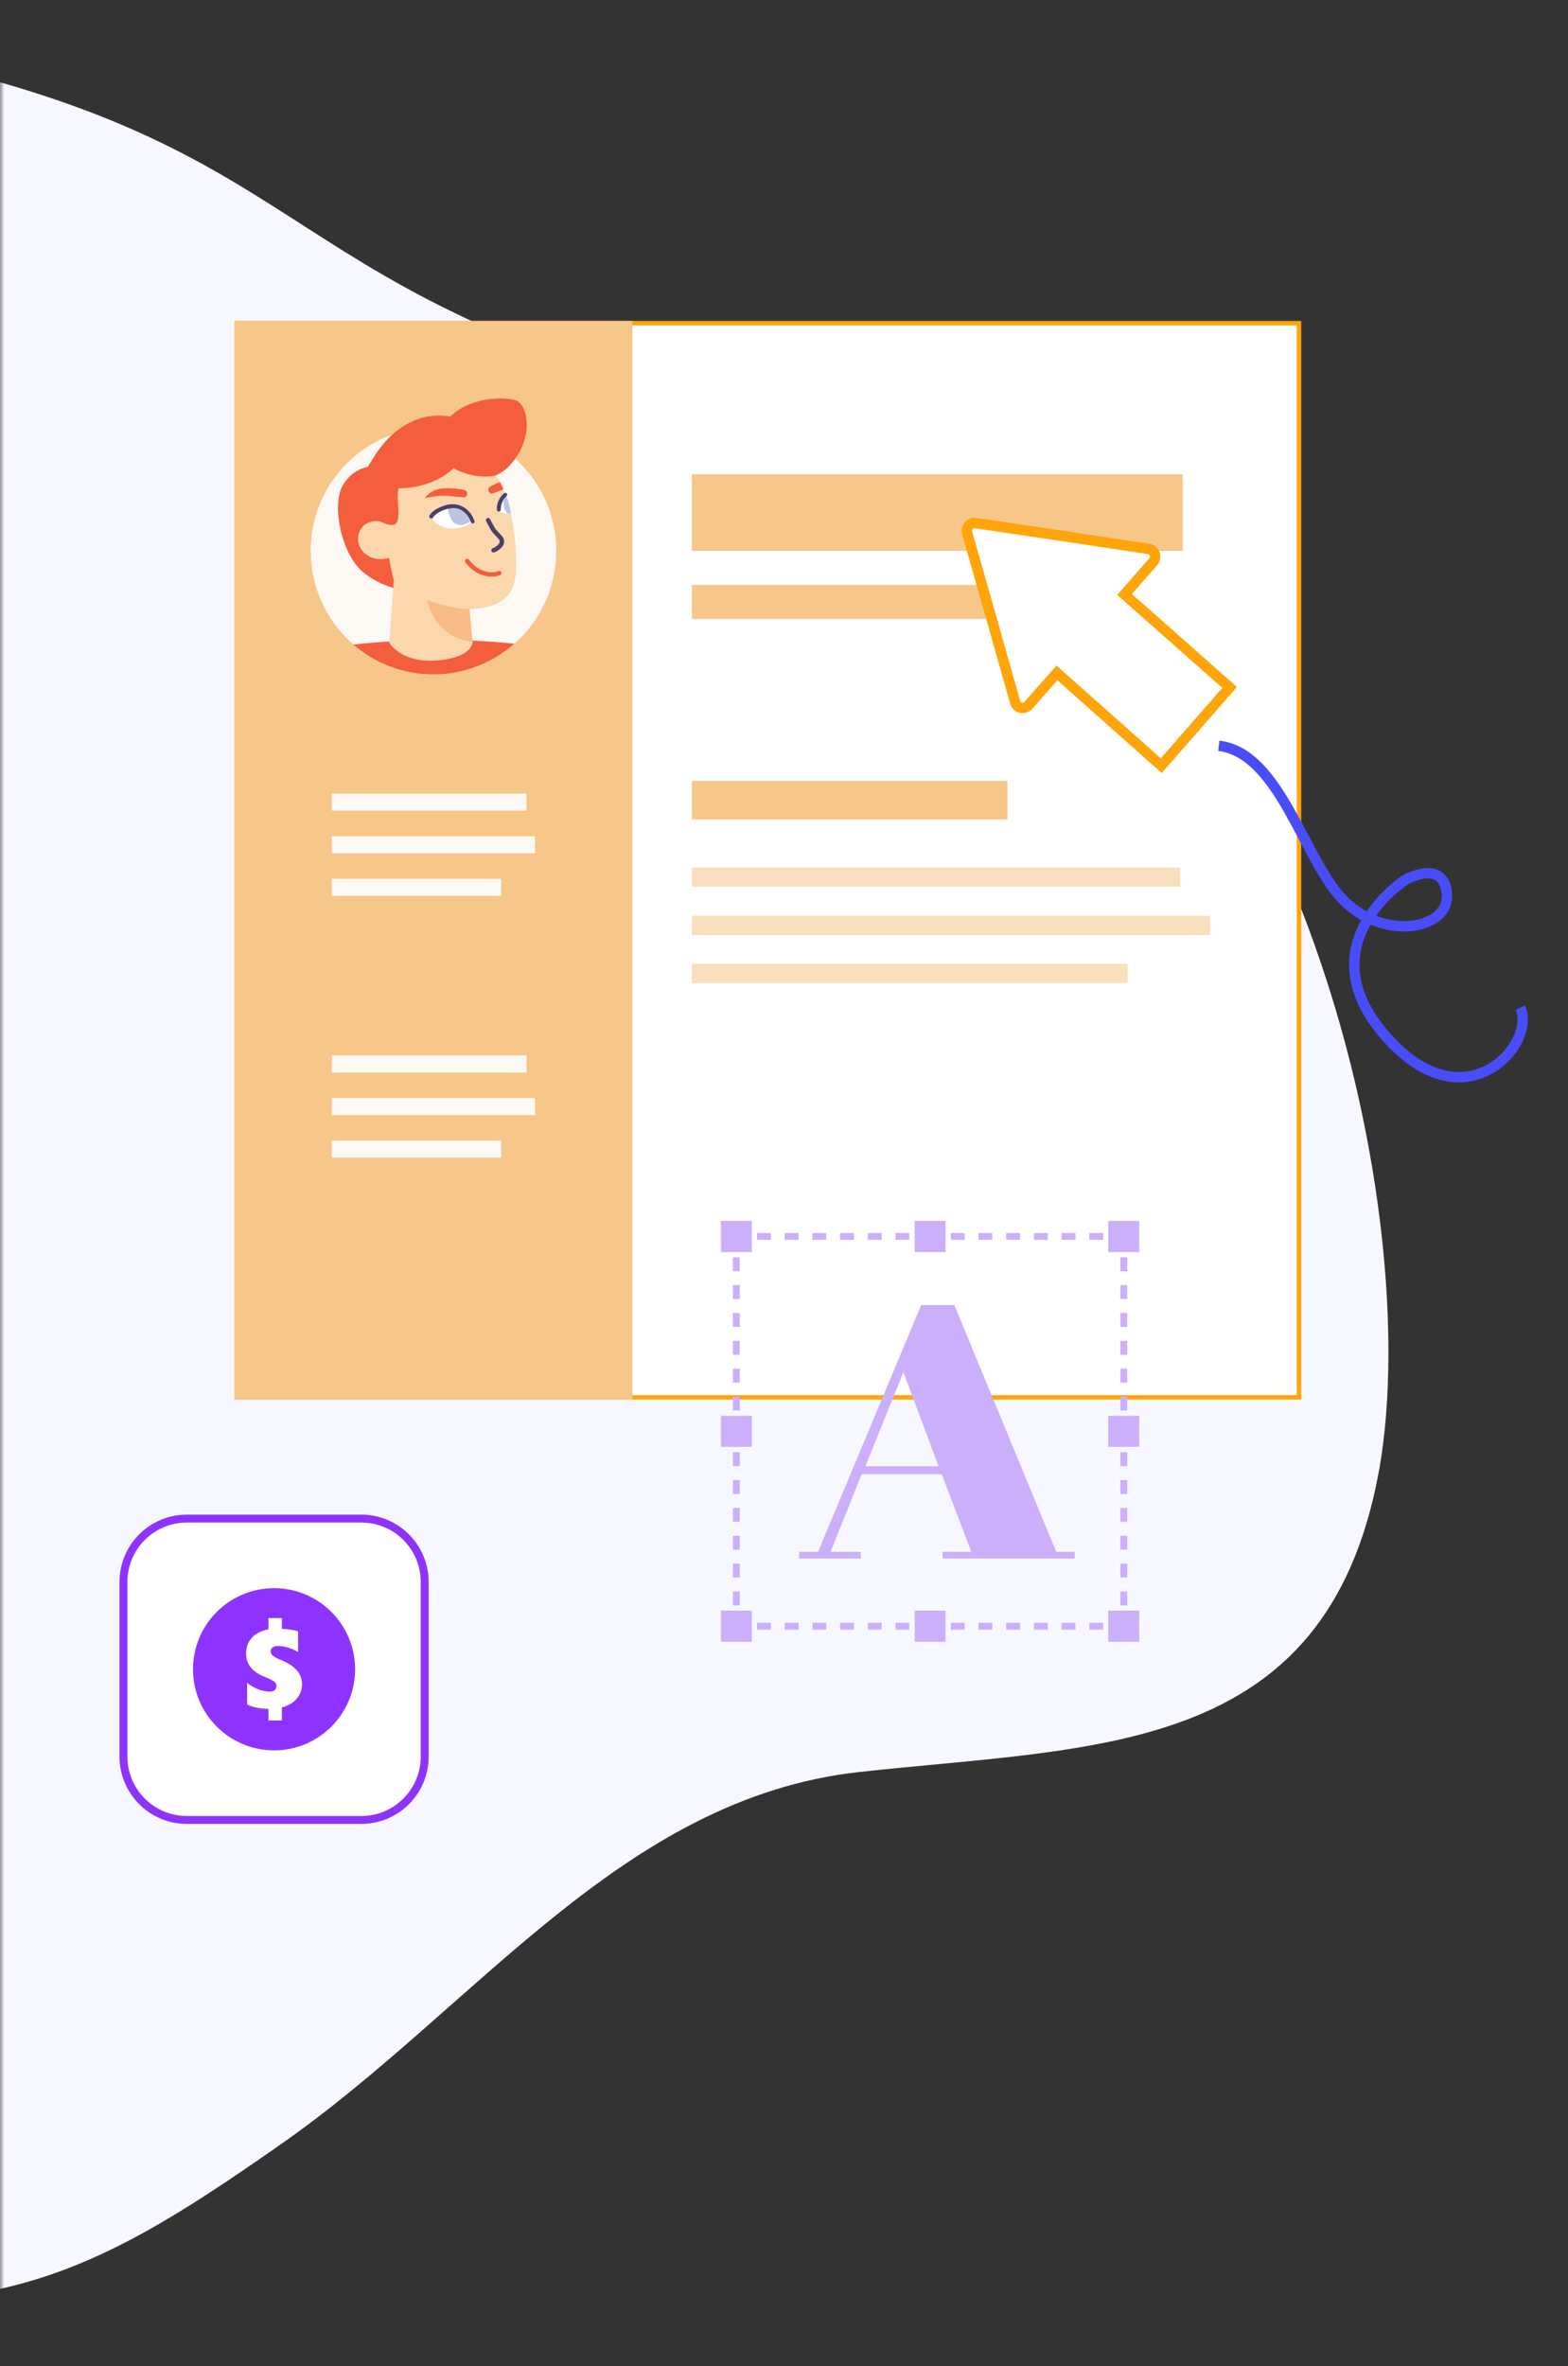 <?xml version="1.0" encoding="UTF-8"?>
<svg xmlns="http://www.w3.org/2000/svg" width="177" height="267" viewBox="0 0 177 267" fill="none">
  <rect x="0" y="0" width="177" height="267" fill="#333333" stroke="none"/>
  <mask id="mask0_135_686" style="mask-type:alpha" maskUnits="userSpaceOnUse" x="0" y="0" width="177" height="267">
    <rect width="177" height="267" fill="#D9D9D9"></rect>
  </mask>
  <g mask="url(#mask0_135_686)">
    <path d="M-82.803 222.371C-82.803 222.371 -78.123 246.55 -37.696 256.145C-3.181 264.337 9.779 257.299 31.749 241.933C53.719 226.568 70.169 202.906 97.017 199.956C123.865 197.005 149.585 198.222 155.591 166.353C161.597 134.483 144.351 59.552 92.017 48.349C30.812 35.242 39.014 18.367 -7.325 7.369C-77.409 -9.265 -88.663 47.731 -88.514 74.164C-88.365 100.597 -67.613 120.524 -70.21 143.629C-72.807 166.734 -91.675 182.899 -82.801 222.359L-82.803 222.371Z" fill="#F7F8FF"></path>
    <path d="M26.714 157.681V36.468H146.634V157.681H26.714Z" fill="white" stroke="#FFA409" stroke-width="0.5"></path>
    <path d="M71.388 36.218H26.464V157.931H71.388V36.218Z" fill="#F7C689"></path>
    <path d="M62.786 62.166C62.786 65.614 61.545 68.76 59.481 71.196C56.94 74.197 53.158 76.102 48.926 76.102C45.007 76.102 41.474 74.466 38.959 71.84C36.549 69.331 35.073 65.922 35.073 62.166C35.073 54.469 41.278 48.23 48.932 48.23C56.587 48.23 62.792 54.469 62.792 62.166H62.786Z" fill="#FCF9F4"></path>
    <path d="M120.719 66.008H78.095V69.85H120.719V66.008Z" fill="#F7C689"></path>
    <path d="M59.442 89.552H37.457V91.476H59.442V89.552Z" fill="#FCF9F4"></path>
    <path d="M60.395 94.359H37.457V96.283H60.395V94.359Z" fill="#FCF9F4"></path>
    <path d="M56.574 99.166H37.457V101.084H56.574V99.166Z" fill="#FCF9F4"></path>
    <path d="M59.442 119.105H37.457V121.029H59.442V119.105Z" fill="#FCF9F4"></path>
    <path d="M60.395 123.912H37.457V125.83H60.395V123.912Z" fill="#FCF9F4"></path>
    <path d="M56.574 128.713H37.457V130.637H56.574V128.713Z" fill="#FCF9F4"></path>
    <path d="M113.718 88.114H78.095V92.461H113.718V88.114Z" fill="#F7C689"></path>
    <path d="M133.22 97.892H78.095V100.066H133.22V97.892Z" fill="#F9DFBE"></path>
    <path d="M136.61 103.33H78.095V105.504H136.61V103.33Z" fill="#F9DFBE"></path>
    <path d="M127.283 108.761H78.095V110.935H127.283V108.761Z" fill="#F9DFBE"></path>
    <path d="M133.508 53.517H78.095V62.166H133.508V53.517Z" fill="#F7C689"></path>
    <path d="M53.406 60.516V60.529H53.347C53.347 60.457 53.347 60.379 53.341 60.307C53.36 60.379 53.386 60.444 53.406 60.516Z" fill="#FCF9F4"></path>
    <path d="M127.244 183.892H126.082V183.117H126.467V182.73H127.244V183.892Z" fill="#CCAFFA"></path>
    <path d="M85.456 183.117V183.899H87.024V183.117H85.456ZM88.578 183.117V183.899H90.146V183.117H88.578ZM91.707 183.117V183.899H93.274V183.117H91.707ZM94.835 183.117V183.899H96.39V183.117H94.835ZM97.957 183.117V183.899H99.525V183.117H97.957ZM101.086 183.117V183.899H102.64V183.117H101.086ZM104.208 183.117V183.899H105.762V183.117H104.208ZM107.33 183.117V183.899H108.897V183.117H107.33ZM110.458 183.117V183.899H112.013V183.117H110.458ZM113.58 183.117V183.899H115.148V183.117H113.58ZM116.709 183.117V183.899H118.276V183.117H116.709ZM119.831 183.117V183.899H121.398V183.117H119.831ZM122.959 183.117V183.899H124.527V183.117H122.959Z" fill="#CCAFFA"></path>
    <path d="M83.895 183.892H82.739V182.73H83.51V183.117H83.895V183.892Z" fill="#CCAFFA"></path>
    <path d="M82.732 141.874V143.45H83.51V141.874H82.732ZM82.732 145.02V146.583H83.51V145.02H82.732ZM82.732 148.159V149.735H83.51V148.159H82.732ZM82.732 151.305V152.881H83.51V151.305H82.732ZM82.732 154.444V156.02H83.51V154.444H82.732ZM82.732 157.59V159.166H83.51V157.59H82.732ZM82.732 160.729V162.305H83.51V160.729H82.732ZM82.732 163.868V165.444H83.51V163.868H82.732ZM82.732 167.014V168.59H83.51V167.014H82.732ZM82.732 170.16V171.723H83.51V170.16H82.732ZM82.732 173.299V174.875H83.51V173.299H82.732ZM82.732 176.445V178.008H83.51V176.445H82.732ZM82.732 179.584V181.16H83.51V179.584H82.732Z" fill="#CCAFFA"></path>
    <path d="M83.51 140.304H82.739V139.142H83.895V139.917H83.51V140.304Z" fill="#CCAFFA"></path>
    <path d="M85.456 139.142V139.91H87.024V139.142H85.456ZM88.578 139.142V139.91H90.146V139.142H88.578ZM91.707 139.142V139.91H93.274V139.142H91.707ZM94.835 139.142V139.91H96.39V139.142H94.835ZM97.957 139.142V139.91H99.525V139.142H97.957ZM101.086 139.142V139.91H102.64V139.142H101.086ZM104.208 139.142V139.91H105.762V139.142H104.208ZM107.33 139.142V139.91H108.897V139.142H107.33ZM110.458 139.142V139.91H112.013V139.142H110.458ZM113.58 139.142V139.91H115.148V139.142H113.58ZM116.709 139.142V139.91H118.276V139.142H116.709ZM119.831 139.142V139.91H121.398V139.142H119.831ZM122.959 139.142V139.91H124.527V139.142H122.959Z" fill="#CCAFFA"></path>
    <path d="M127.244 140.304H126.467V139.917H126.082V139.142H127.244V140.304Z" fill="#CCAFFA"></path>
    <path d="M126.467 141.874V143.45H127.244V141.874H126.467ZM126.467 145.02V146.583H127.244V145.02H126.467ZM126.467 148.159V149.735H127.244V148.159H126.467ZM126.467 151.305V152.881H127.244V151.305H126.467ZM126.467 154.444V156.02H127.244V154.444H126.467ZM126.467 157.59V159.166H127.244V157.59H126.467ZM126.467 160.729V162.305H127.244V160.729H126.467ZM126.467 163.868V165.444H127.244V163.868H126.467ZM126.467 167.014V168.59H127.244V167.014H126.467ZM126.467 170.16V171.723H127.244V170.16H126.467ZM126.467 173.299V174.875H127.244V173.299H126.467ZM126.467 176.445V178.008H127.244V176.445H126.467ZM126.467 179.584V181.16H127.244V179.584H126.467Z" fill="#CCAFFA"></path>
    <path d="M84.653 185.035V181.968H81.603V185.035H84.653Z" fill="#CCAFFA"></path>
    <path d="M81.818 182.198V184.812H84.431V182.198H81.818ZM81.381 181.745V185.265H84.868V181.745H81.381Z" fill="#CCAFFA"></path>
    <path d="M84.653 163.047V159.98H81.603V163.047H84.653Z" fill="#CCAFFA"></path>
    <path d="M81.818 160.204V162.831H84.431V160.204H81.818ZM81.381 159.764V163.271H84.868V159.764H81.381Z" fill="#CCAFFA"></path>
    <path d="M84.653 141.06V137.993H81.603V141.06H84.653Z" fill="#CCAFFA"></path>
    <path d="M81.818 138.223V140.836H84.431V138.223H81.818ZM81.381 137.769V141.29H84.868V137.769H81.381Z" fill="#CCAFFA"></path>
    <path d="M128.381 185.035V181.968H125.331V185.035H128.381Z" fill="#CCAFFA"></path>
    <path d="M125.546 182.198V184.812H128.159V182.198H125.546ZM125.102 181.745V185.265H128.596V181.745H125.102Z" fill="#CCAFFA"></path>
    <path d="M128.381 163.047V159.98H125.331V163.047H128.381Z" fill="#CCAFFA"></path>
    <path d="M125.546 160.204V162.831H128.159V160.204H125.546ZM125.102 159.764V163.271H128.596V159.764H125.102Z" fill="#CCAFFA"></path>
    <path d="M128.387 141.066V137.999H125.337V141.066H128.387Z" fill="#CCAFFA"></path>
    <path d="M125.546 138.223V140.836H128.159V138.223H125.546ZM125.102 137.769V141.29H128.596V137.769H125.102Z" fill="#CCAFFA"></path>
    <path d="M106.52 141.06V137.993H103.47V141.06H106.52Z" fill="#CCAFFA"></path>
    <path d="M103.685 138.223V140.836H106.298V138.223H103.685ZM103.248 137.769V141.29H106.736V137.769H103.248Z" fill="#CCAFFA"></path>
    <path d="M106.52 185.035V181.968H103.47V185.035H106.52Z" fill="#CCAFFA"></path>
    <path d="M103.685 182.198V184.812H106.298V182.198H103.685ZM103.248 181.745V185.265H106.736V181.745H103.248Z" fill="#CCAFFA"></path>
    <path d="M119.23 175.099L110.844 154.812L109.244 150.931L107.728 147.266H103.986L92.347 175.105H90.205V175.873H97.18V175.105H93.758L97.272 166.351H106.311L109.642 175.105H106.403V175.873H121.32V175.105H119.224L119.23 175.099ZM97.69 165.458L101.981 154.845L105.952 165.458H97.69Z" fill="#CCAFFA"></path>
    <path d="M130.19 63.374C130.49 63.013 130.451 62.435 130.092 62.133C129.987 62.022 129.831 61.943 129.661 61.943L120.014 60.491L110.112 59.027C109.655 58.961 109.185 59.289 109.165 59.762C109.139 59.887 109.159 59.979 109.165 60.11L111.922 69.797L114.599 79.254C114.71 79.714 115.2 80.003 115.671 79.852C115.853 79.806 115.965 79.701 116.076 79.602L119.309 75.931L131.085 86.4L138.805 77.573L126.944 67.085L130.19 63.374Z" fill="white" stroke="#FFA409" stroke-width="1.173" stroke-miterlimit="10"></path>
    <path d="M171.605 113.713C173.532 117.581 165.505 127.281 156.413 116.918C147.322 106.561 158.621 99.291 158.621 99.291C158.621 99.291 162.958 96.828 163.324 100.828C163.683 104.827 156.505 106.187 151.887 101.82C147.269 97.459 144.598 84.974 137.583 84.16" stroke="#494DF9" stroke-width="1.173" stroke-miterlimit="10"></path>
    <path d="M58.063 72.641C50.788 71.866 44.152 72.267 39.893 72.733C42.316 74.834 45.471 76.102 48.926 76.102C52.381 76.102 55.621 74.795 58.063 72.641Z" fill="#F55E3D"></path>
    <path d="M45.36 66.592L46.19 59.795C46.19 59.795 47.065 59.69 46.921 57.621C46.921 57.621 45.974 55.703 47.848 54.81C49.723 53.911 50.716 52.538 50.716 52.538C50.716 52.538 54.804 55.618 57.613 52.446C60.421 49.274 59.52 45.616 58.24 45.189C56.803 44.71 52.936 44.867 50.82 47.028C50.82 47.028 45.85 45.669 42.147 51.658L41.513 52.682C41.513 52.682 39.606 52.958 38.606 54.942C37.607 56.925 38.332 61.168 40.063 63.558C41.794 65.949 45.353 66.605 45.353 66.605L45.36 66.592Z" fill="#F55E3D"></path>
    <path d="M52.544 51.054C50.977 50.437 48.919 51.054 48.286 52.735C47.483 54.824 49.494 57.063 48.332 59.086C47.783 60.025 46.718 60.596 45.641 60.537C45.451 60.537 45.406 60.215 45.641 60.215C46.66 60.281 47.633 59.723 48.103 58.83C48.652 57.766 48.273 56.551 47.998 55.48C47.763 54.475 47.62 53.412 48.064 52.453C48.423 51.704 49.063 51.133 49.801 50.831C50.689 50.469 51.728 50.45 52.623 50.785C52.832 50.804 52.747 51.146 52.557 51.041L52.544 51.054Z" fill="#F55E3D"></path>
    <path d="M53.354 72.424L53.008 68.733C58.253 68.609 58.279 65.509 58.253 63.276C58.227 61.102 58.096 60.432 57.737 58.364C57.528 57.3 57.253 56.216 56.829 55.211C56.718 54.929 56.587 54.66 56.444 54.397C56.306 54.141 56.163 53.898 55.999 53.655C55.111 52.249 53.668 51.244 51.996 50.883C39.677 48.644 44.471 65.509 44.452 65.483L43.942 72.529C43.942 72.529 45.242 74.834 49.279 74.532C53.413 74.224 53.361 72.418 53.361 72.418" fill="#FBD7AD"></path>
    <path d="M45.36 60.242C44.785 59.69 44.105 59.283 43.407 58.981C42.662 58.685 41.839 58.744 41.16 59.217C40.461 59.795 40.226 60.793 40.585 61.627C40.964 62.461 41.774 63.013 42.662 63.079C43.55 63.144 44.465 62.888 45.164 62.31" fill="#FBD7AD"></path>
    <path d="M53.374 58.836C53.08 57.877 52.29 57.345 51.316 57.194C50.298 57.069 49.305 57.49 48.684 58.324C49.044 59.132 49.997 59.585 50.892 59.644C51.806 59.69 52.675 59.407 53.374 58.836Z" fill="white"></path>
    <path d="M53.224 58.666C53.224 58.712 53.178 58.712 53.178 58.731C53.054 58.987 51.989 59.539 51.29 59.027C50.801 58.666 50.487 57.536 50.611 57.148C51.16 56.978 51.8 57.254 52.283 57.529C52.492 57.654 53.341 58.298 53.217 58.659L53.224 58.666Z" fill="#B9C6E4"></path>
    <path d="M53.243 58.856C53.054 58.278 52.669 57.792 52.12 57.47C51.695 57.234 51.186 57.175 50.742 57.28C50.298 57.345 49.873 57.516 49.488 57.726C49.194 57.897 48.939 58.107 48.789 58.363C48.724 58.488 48.495 58.363 48.554 58.239C48.874 57.687 49.553 57.365 50.121 57.175C50.886 56.879 51.754 56.938 52.433 57.411C52.923 57.772 53.263 58.245 53.452 58.797C53.537 58.968 53.302 59.033 53.243 58.862V58.856Z" fill="#4B4065" stroke="#4B4065" stroke-width="0.2"></path>
    <path d="M55.098 58.698C55.549 59.578 55.758 59.874 55.758 59.874L56.339 60.511C56.483 60.636 56.607 60.806 56.633 60.951C56.705 61.22 56.587 61.509 56.365 61.68C56.169 61.877 55.928 62.021 55.712 62.094" stroke="#4B4065" stroke-width="0.5" stroke-linecap="round" stroke-linejoin="round"></path>
    <path d="M52.734 63.302C53.112 63.814 53.602 64.241 54.177 64.517C54.726 64.753 55.503 65.01 56.359 64.668" stroke="#F55E3D" stroke-width="0.5" stroke-linecap="round" stroke-linejoin="round"></path>
    <path d="M57.103 55.828C57.293 56.511 57.482 57.194 57.613 57.897V57.963C57.169 58.028 56.679 57.897 56.3 57.667C56.32 56.965 56.62 56.327 57.103 55.835V55.828Z" fill="white"></path>
    <path d="M57.254 57.917C57.018 57.661 56.875 57.339 56.875 56.978C56.809 56.617 56.829 56.229 56.999 55.914C57.044 55.914 57.103 55.848 57.123 55.848C57.378 56.531 57.567 57.234 57.672 57.937C57.502 57.983 57.378 57.956 57.247 57.917H57.254Z" fill="#B9C6E4"></path>
    <path d="M57.123 55.894C56.678 56.275 56.424 56.899 56.424 57.516C56.424 57.582 56.358 57.621 56.293 57.621C56.228 57.621 56.189 57.556 56.189 57.516C56.143 56.833 56.443 56.196 56.953 55.75C56.998 55.704 57.084 55.704 57.123 55.75C57.168 55.769 57.168 55.855 57.123 55.901V55.894Z" fill="#4B4065" stroke="#4B4065" stroke-width="0.2"></path>
    <path d="M53.237 48.591C51.734 47.527 49.703 49.517 47.861 49.563C46.803 49.563 45.739 49.859 44.85 50.397C42.499 51.888 41.519 53.681 41.415 55.533C41.31 57.214 41.963 58.56 43.538 59.112C43.727 59.178 43.962 59.237 44.151 59.237C45.634 59.342 44.583 56.525 45.007 55.093C45.007 55.093 48.547 55.283 51.205 52.847C51.205 52.847 53.465 54.187 55.999 53.648C55.999 53.648 56.261 50.456 55.542 49.892C54.83 49.327 53.237 48.585 53.237 48.585V48.591Z" fill="#F55E3D"></path>
    <path d="M52.466 55.309C52.466 55.309 51.434 55.02 50.023 55.106C48.612 55.191 47.94 56.209 47.94 56.209C47.94 56.209 49.142 55.953 50.004 55.947C50.866 55.933 52.342 56.19 52.531 56.097C52.721 56.006 52.91 55.474 52.466 55.316V55.309Z" fill="#F55E3D"></path>
    <path d="M56.829 55.218C56.189 55.467 55.581 55.73 55.444 55.704C55.235 55.664 54.909 55.205 55.294 54.929C55.294 54.929 55.725 54.666 56.444 54.397C56.587 54.659 56.711 54.929 56.829 55.211V55.218Z" fill="#F55E3D"></path>
    <path opacity="0.3" d="M53.008 68.733C53.008 68.733 51.048 68.766 48.201 67.682C48.201 67.682 48.841 71.925 53.347 72.424L53.001 68.733H53.008Z" fill="#F27932"></path>
    <path d="M40.79 171.363H21.085C17.136 171.363 13.935 174.564 13.935 178.513V198.218C13.935 202.167 17.136 205.368 21.085 205.368H40.79C44.739 205.368 47.94 202.167 47.94 198.218V178.513C47.94 174.564 44.739 171.363 40.79 171.363Z" fill="white" stroke="#8E33FF" stroke-width="0.894" stroke-miterlimit="10"></path>
    <path d="M30.937 179.215C25.884 179.215 21.787 183.312 21.787 188.365C21.787 193.419 25.884 197.516 30.937 197.516C35.991 197.516 40.087 193.419 40.087 188.365C40.087 183.312 35.991 179.215 30.937 179.215ZM33.831 191.186C33.656 191.534 33.399 191.838 33.059 192.096C32.719 192.355 32.306 192.546 31.819 192.67V194.144H30.299V192.843C29.821 192.835 29.337 192.776 28.847 192.667C28.358 192.558 28.041 192.441 27.895 192.317V189.914C28.78 190.563 29.639 190.888 30.472 190.888C30.699 190.888 30.877 190.832 31.008 190.721C31.138 190.61 31.203 190.458 31.203 190.266C31.203 190.104 31.163 189.974 31.081 189.878C31 189.782 30.867 189.683 30.681 189.58C30.495 189.478 30.218 189.354 29.851 189.208C28.47 188.661 27.78 187.781 27.78 186.567C27.78 185.862 28.003 185.27 28.45 184.792C28.896 184.313 29.513 184.003 30.299 183.862V182.586H31.819V183.798C32.575 183.841 33.184 183.937 33.645 184.086V186.42C33.316 186.215 32.948 186.05 32.54 185.926C32.132 185.802 31.731 185.74 31.338 185.74C31.103 185.74 30.913 185.795 30.767 185.904C30.622 186.013 30.549 186.151 30.549 186.317C30.549 186.522 30.636 186.697 30.809 186.84C30.982 186.983 31.263 187.134 31.652 187.292C32.498 187.638 33.117 188.034 33.508 188.481C33.899 188.927 34.094 189.454 34.094 190.061C34.094 190.463 34.007 190.838 33.831 191.186Z" fill="#8E33FF"></path>
  </g>
</svg>
